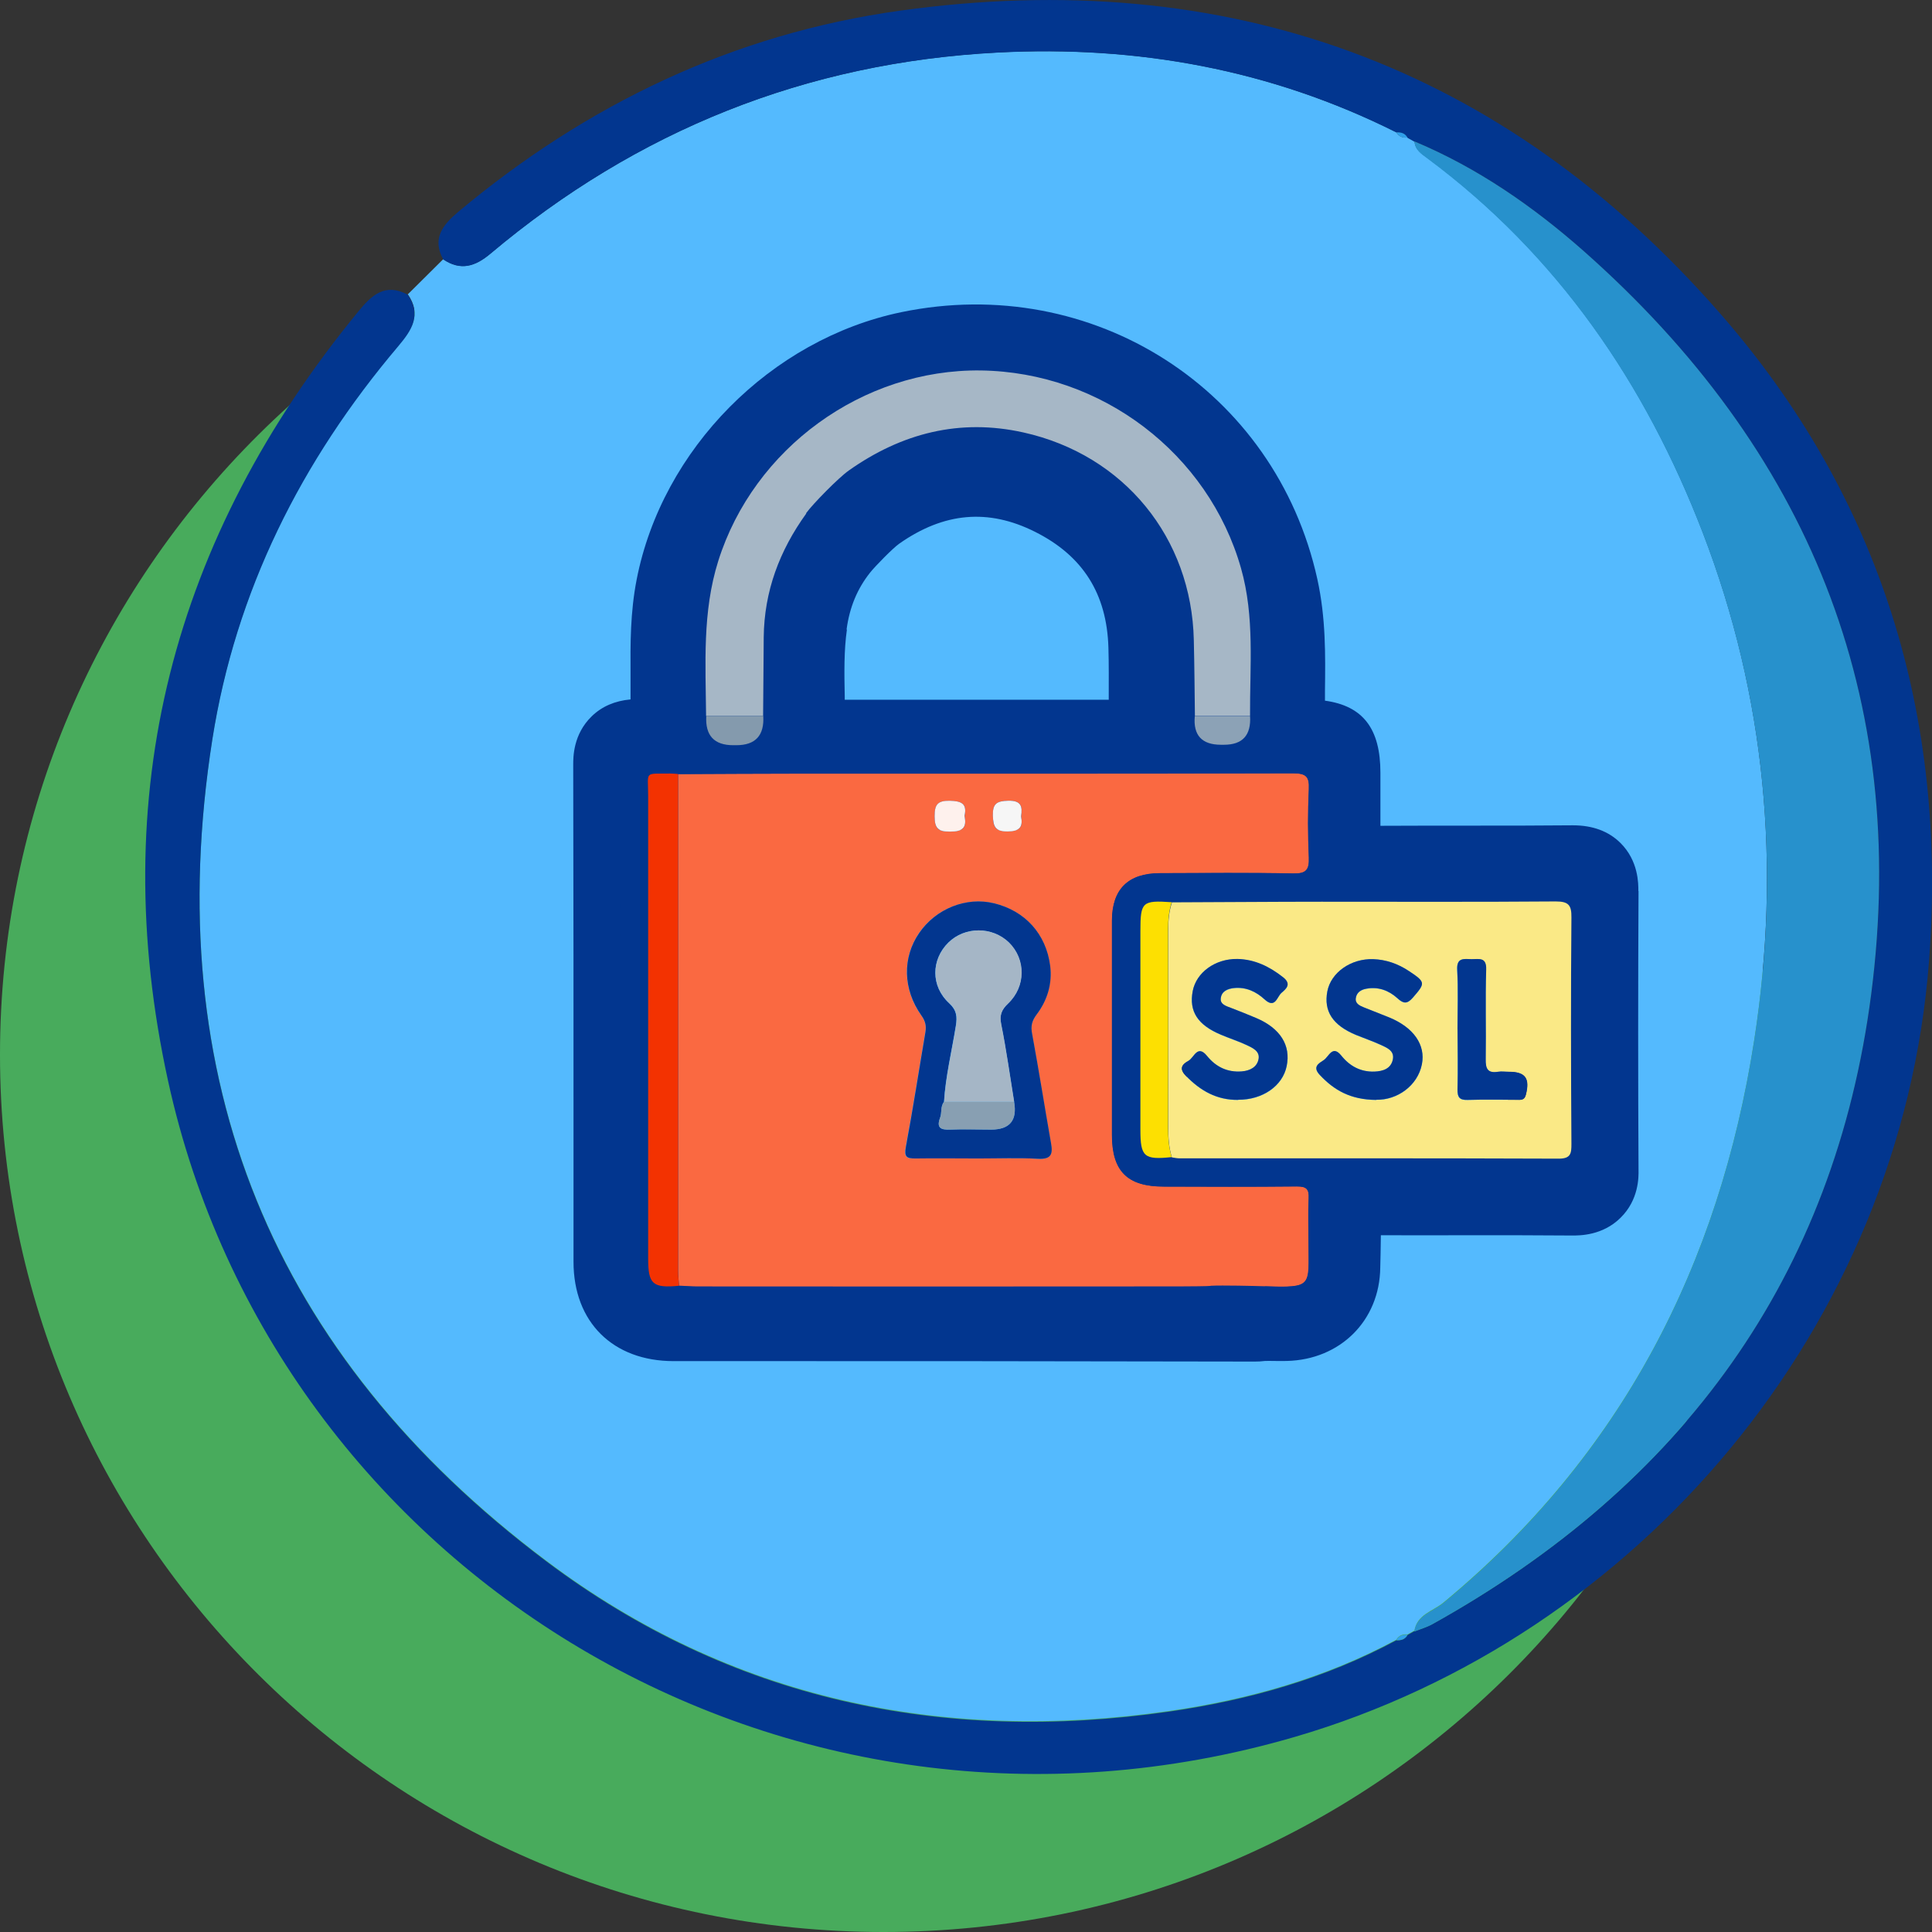 <svg width="60" height="60" viewBox="0 0 60 60" fill="none" xmlns="http://www.w3.org/2000/svg">
<rect x="0" y="0" width="60" height="60" fill="#333333" stroke="none"/>
<path d="M27.439 60C42.592 60 54.877 47.802 54.877 32.755C54.877 17.708 42.592 5.51 27.439 5.51C12.285 5.51 0 17.708 0 32.755C0 47.802 12.285 60 27.439 60Z" fill="#48AB5C"/>
<path d="M12.66 9.146C13.027 8.781 13.395 8.416 13.763 8.051C14.305 8.416 14.755 8.277 15.233 7.873C19.781 4.049 25.034 1.941 30.985 1.629C35.314 1.403 39.469 2.157 43.364 4.107C43.441 4.242 43.562 4.285 43.712 4.27C43.789 4.314 43.862 4.352 43.939 4.395L43.93 4.381C43.944 4.645 44.147 4.77 44.331 4.904C48.375 7.911 51.099 11.903 52.879 16.529C54.838 21.62 55.317 26.899 54.48 32.289C53.397 39.278 50.354 45.201 44.82 49.774C44.505 50.033 44.002 50.139 43.925 50.648L43.935 50.633C43.862 50.677 43.785 50.715 43.712 50.758C43.562 50.744 43.441 50.787 43.364 50.922C41.158 52.113 38.763 52.781 36.311 53.136C29.253 54.154 22.674 52.757 16.975 48.477C8.451 42.074 4.944 33.48 6.594 22.951C7.314 18.349 9.351 14.295 12.37 10.731C12.79 10.232 13.105 9.766 12.66 9.132V9.146Z" fill="#54BAFE"/>
<path d="M43.364 4.112C39.465 2.157 35.309 1.407 30.985 1.633C25.035 1.941 19.781 4.054 15.234 7.878C14.755 8.281 14.305 8.42 13.763 8.055C13.415 7.412 13.739 6.994 14.223 6.586C18.218 3.242 22.77 1.052 27.951 0.331C38.105 -1.081 46.673 2.032 53.392 9.703C58.418 15.438 60.484 22.245 59.908 29.844C59.047 41.194 50.891 50.825 40.205 53.943C24.362 58.559 8.548 48.779 5.22 33.571C3.275 24.685 5.351 16.711 11.127 9.674C11.533 9.175 11.959 8.771 12.66 9.151C13.1 9.78 12.791 10.251 12.37 10.75C9.351 14.314 7.319 18.364 6.594 22.97C4.944 33.504 8.451 42.093 16.975 48.496C22.674 52.78 29.253 54.173 36.311 53.155C38.768 52.8 41.158 52.132 43.364 50.941C43.509 50.95 43.635 50.917 43.712 50.777C43.785 50.734 43.862 50.696 43.935 50.652L43.925 50.667C44.109 50.595 44.307 50.537 44.481 50.441C52.241 46.128 56.977 39.657 58.114 30.867C59.304 21.659 56.15 13.964 49.193 7.806C47.621 6.413 45.889 5.212 43.925 4.39L43.935 4.405C43.857 4.362 43.785 4.323 43.712 4.28C43.635 4.141 43.509 4.107 43.364 4.117V4.112Z" fill="#02368F"/>
<path d="M43.925 4.39C45.889 5.212 47.616 6.412 49.193 7.805C56.149 13.963 59.303 21.654 58.113 30.867C56.977 39.657 52.24 46.123 44.481 50.441C44.307 50.537 44.114 50.59 43.925 50.667C44.002 50.157 44.501 50.052 44.82 49.792C50.354 45.219 53.392 39.292 54.48 32.308C55.317 26.923 54.838 21.639 52.879 16.548C51.099 11.922 48.375 7.93 44.331 4.923C44.147 4.784 43.944 4.664 43.93 4.4L43.925 4.39Z" fill="#2791CC"/>
<path d="M43.364 4.112C43.509 4.102 43.635 4.136 43.713 4.275C43.563 4.29 43.442 4.242 43.364 4.112Z" fill="#2EA0EB"/>
<path d="M43.713 50.773C43.635 50.912 43.509 50.946 43.364 50.936C43.442 50.801 43.563 50.758 43.713 50.773Z" fill="#2EA0EB"/>
<path d="M50.881 27.673C50.881 27.442 50.886 26.736 50.325 26.179C49.957 25.814 49.459 25.631 48.854 25.631H48.83C47.799 25.641 46.769 25.641 45.739 25.641C44.786 25.641 43.833 25.641 42.87 25.646C42.87 25.348 42.87 25.05 42.87 24.762C42.87 24.507 42.87 24.253 42.87 23.998C42.87 22.634 42.333 21.923 41.148 21.76C41.148 21.659 41.148 21.563 41.148 21.462C41.162 20.343 41.177 19.19 40.911 17.984C39.614 12.105 33.94 8.464 27.994 9.694C23.941 10.534 20.559 13.949 19.771 18.003C19.572 19.027 19.577 19.992 19.582 20.924C19.582 21.188 19.582 21.457 19.582 21.721C19.098 21.765 18.692 21.938 18.377 22.245C17.797 22.807 17.802 23.518 17.802 23.753C17.811 27.687 17.811 31.621 17.811 35.555V39.187C17.811 41.06 19.035 42.271 20.922 42.271H24.526C28.207 42.271 31.893 42.271 35.58 42.28H35.589C36.252 42.28 38.26 42.285 38.971 42.285C39.072 42.285 39.174 42.28 39.285 42.266C39.339 42.261 39.464 42.266 39.571 42.266C39.701 42.266 39.832 42.271 39.962 42.266C41.622 42.227 42.846 41.012 42.865 39.369L42.875 38.942C42.875 38.75 42.884 38.557 42.884 38.361C43.799 38.365 44.708 38.365 45.618 38.361C46.687 38.361 47.756 38.361 48.825 38.37C49.057 38.37 49.768 38.375 50.329 37.818C50.895 37.261 50.891 36.559 50.886 36.329C50.871 33.567 50.871 30.656 50.886 27.673H50.881ZM46.827 34.33C44.727 34.326 42.623 34.326 40.524 34.326H36.862V29.676H37.592C38.661 29.666 39.735 29.662 40.804 29.662C41.593 29.662 42.381 29.662 43.17 29.662C44.389 29.662 45.608 29.662 46.832 29.662C46.822 31.218 46.827 32.76 46.832 34.335L46.827 34.33ZM22.098 38.25H21.846V36.156C21.846 32.693 21.846 29.234 21.846 25.776H22.31C23.176 25.771 24.037 25.766 24.903 25.766H29.059C31.013 25.766 32.967 25.766 34.927 25.766C33.625 26.112 32.827 27.173 32.822 28.672C32.822 30.853 32.822 33.029 32.822 35.209C32.822 36.833 33.625 37.919 35.014 38.255C30.708 38.26 26.408 38.255 22.102 38.255L22.098 38.25ZM26.292 19.545C26.384 18.858 26.625 18.282 27.022 17.782C27.177 17.586 27.738 17.014 27.927 16.884C29.315 15.909 30.694 15.789 32.14 16.514C33.63 17.259 34.375 18.441 34.423 20.117C34.438 20.621 34.433 21.126 34.433 21.63C34.433 21.664 34.433 21.697 34.433 21.731C32.842 21.731 31.245 21.731 29.654 21.731C28.662 21.731 27.67 21.731 26.679 21.731H26.234V21.625C26.219 20.895 26.209 20.203 26.301 19.555L26.292 19.545ZM37.539 38.836C37.471 38.908 37.399 38.995 37.336 39.091C37.287 39.019 37.234 38.951 37.186 38.894C36.934 38.605 36.639 38.447 36.368 38.356H36.779C37.278 38.356 37.781 38.356 38.279 38.356C37.994 38.452 37.747 38.61 37.539 38.831V38.836Z" fill="#02368F"/>
<path d="M37.598 39.936C37.269 39.955 36.007 39.951 35.687 39.951C31.009 39.955 26.331 39.955 21.654 39.951C21.465 39.951 21.276 39.936 21.088 39.927C21.078 39.768 21.059 39.614 21.059 39.456C21.059 34.316 21.059 29.176 21.059 24.037C22.326 24.032 23.593 24.022 24.856 24.022C29.955 24.022 35.054 24.022 40.152 24.013C40.549 24.013 40.665 24.104 40.646 24.503C40.612 25.209 40.612 25.92 40.646 26.626C40.66 27.01 40.568 27.135 40.157 27.125C38.779 27.096 37.4 27.111 36.026 27.116C35.034 27.116 34.536 27.61 34.531 28.59C34.531 30.81 34.531 33.024 34.531 35.243C34.531 36.372 35.005 36.847 36.142 36.847C37.521 36.847 38.899 36.857 40.273 36.843C40.568 36.843 40.656 36.924 40.641 37.213C40.617 37.669 40.636 38.125 40.636 38.582C40.636 39.951 40.781 39.994 39.286 39.946C38.933 39.936 37.971 39.912 37.593 39.931L37.598 39.936ZM30.376 35.978C30.995 35.978 31.614 35.949 32.228 35.988C32.649 36.012 32.698 35.839 32.635 35.493C32.432 34.364 32.258 33.23 32.05 32.106C32.006 31.866 32.05 31.698 32.19 31.506C32.524 31.064 32.678 30.555 32.611 29.998C32.485 29.003 31.832 28.288 30.864 28.052C30.003 27.846 29.06 28.221 28.542 28.975C28.02 29.738 28.034 30.723 28.61 31.535C28.731 31.703 28.77 31.857 28.736 32.054C28.533 33.245 28.349 34.441 28.126 35.627C28.068 35.93 28.15 35.983 28.421 35.978C29.07 35.968 29.718 35.978 30.371 35.978H30.376ZM29.955 25.343C30.042 24.954 29.863 24.877 29.495 24.872C29.108 24.863 29.026 24.993 29.026 25.353C29.026 25.718 29.123 25.833 29.5 25.828C29.877 25.828 30.037 25.723 29.955 25.348V25.343ZM31.711 25.353C31.759 25.045 31.716 24.858 31.314 24.868C30.956 24.877 30.826 24.954 30.835 25.334C30.845 25.68 30.903 25.824 31.3 25.819C31.677 25.814 31.774 25.68 31.711 25.353Z" fill="#FA6941"/>
<path d="M39.291 39.95C40.786 39.999 40.645 39.95 40.641 38.586C40.641 38.13 40.621 37.674 40.645 37.217C40.66 36.929 40.573 36.843 40.278 36.847C38.899 36.862 37.52 36.857 36.147 36.852C35.01 36.852 34.541 36.377 34.536 35.248C34.536 33.029 34.536 30.814 34.536 28.595C34.536 27.615 35.039 27.125 36.03 27.12C37.409 27.12 38.788 27.101 40.162 27.13C40.568 27.14 40.665 27.01 40.65 26.631C40.621 25.924 40.616 25.213 40.65 24.507C40.67 24.113 40.553 24.017 40.157 24.017C35.058 24.032 29.959 24.027 24.861 24.027C23.593 24.027 22.326 24.037 21.063 24.041C20.986 24.037 20.904 24.022 20.826 24.027C19.994 24.037 20.134 23.926 20.134 24.728C20.13 29.517 20.134 34.302 20.134 39.091C20.134 39.888 20.275 40.013 21.092 39.936C21.281 39.946 21.47 39.96 21.658 39.96C26.336 39.96 31.014 39.96 35.692 39.96C36.011 39.96 36.108 40.849 35.73 40.849C30.758 40.834 25.78 40.839 20.807 40.839C19.776 40.839 19.259 40.325 19.259 39.307C19.259 34.066 19.259 28.831 19.249 23.59C19.249 23.22 19.341 23.114 19.713 23.124C20.149 23.138 20.729 23.331 20.981 23.038C21.194 22.788 21.044 22.231 21.058 21.808C21.097 20.554 20.991 19.3 21.232 18.047C21.9 14.603 24.865 11.576 28.339 10.861C33.549 9.785 38.44 12.912 39.576 18.071C39.871 19.401 39.765 20.765 39.77 22.115C39.77 23.138 39.77 23.138 40.8 23.138C41.284 23.138 41.526 23.374 41.526 23.845C41.526 24.743 41.55 25.641 41.516 26.535C41.497 26.991 41.594 27.149 42.102 27.14C44.477 27.111 46.852 27.14 49.232 27.116C49.614 27.116 49.692 27.221 49.692 27.582C49.677 30.521 49.677 33.466 49.692 36.406C49.692 36.78 49.595 36.871 49.222 36.867C46.862 36.847 44.501 36.867 42.14 36.847C41.671 36.847 41.477 36.929 41.516 37.443C41.569 38.116 41.536 38.793 41.526 39.47C41.516 40.287 40.979 40.815 40.157 40.834C39.871 40.839 39.581 40.806 39.301 40.844C38.923 40.892 38.947 39.946 39.301 39.955L39.291 39.95ZM38.827 22.235C38.817 20.703 38.977 19.161 38.546 17.648C37.535 14.089 34.221 11.553 30.467 11.505C26.8 11.456 23.414 13.921 22.311 17.422C21.813 19.003 21.919 20.621 21.934 22.235C21.898 22.841 22.177 23.143 22.771 23.143H22.867C23.461 23.143 23.74 22.841 23.704 22.235C23.709 21.419 23.714 20.607 23.724 19.79C23.738 18.364 24.212 17.101 25.044 15.948C25.252 15.655 25.427 15.587 25.688 15.856C25.959 16.053 25.988 16.226 25.751 16.519C25.156 17.269 24.802 18.138 24.672 19.094C24.498 20.348 24.633 21.606 24.585 22.86C24.57 23.163 24.759 23.134 24.948 23.134C28.571 23.134 32.199 23.134 35.822 23.138C36.122 23.138 36.19 23.047 36.185 22.764C36.166 21.789 36.2 20.814 36.176 19.838C36.113 17.528 35.019 15.813 32.963 14.78C30.912 13.752 28.885 13.969 27.013 15.28C26.694 15.501 26.525 15.501 26.297 15.237C26.099 15.001 26.06 14.838 26.375 14.617C28.02 13.455 29.819 12.993 31.802 13.435C34.923 14.132 37.017 16.711 37.09 19.887C37.109 20.669 37.114 21.457 37.124 22.24C37.072 22.829 37.343 23.124 37.936 23.124H38.033C38.604 23.124 38.873 22.828 38.841 22.235H38.827ZM36.388 28.024C35.469 27.961 35.416 28.014 35.416 28.927C35.416 30.983 35.416 33.034 35.416 35.089C35.416 35.93 35.532 36.026 36.388 35.94C36.466 35.949 36.543 35.968 36.621 35.968C40.549 35.968 44.477 35.968 48.405 35.978C48.782 35.978 48.797 35.81 48.797 35.522C48.787 33.178 48.782 30.834 48.797 28.489C48.797 28.105 48.705 27.99 48.308 27.99C45.885 28.009 43.461 27.995 41.037 28C39.484 28 37.932 28.014 36.384 28.019L36.388 28.024Z" fill="#02368F"/>
<path d="M37.598 39.936C37.975 39.917 38.077 40.883 37.646 40.844C37.312 40.815 37.269 39.956 37.598 39.936Z" fill="#02368F"/>
<path d="M30.375 35.978C29.727 35.978 29.079 35.968 28.426 35.978C28.16 35.978 28.077 35.93 28.131 35.627C28.353 34.441 28.537 33.245 28.74 32.053C28.774 31.857 28.735 31.703 28.614 31.535C28.039 30.723 28.019 29.738 28.547 28.974C29.064 28.22 30.008 27.841 30.869 28.052C31.831 28.283 32.489 29.003 32.615 29.997C32.683 30.55 32.528 31.064 32.194 31.506C32.049 31.698 32.005 31.866 32.054 32.106C32.262 33.235 32.441 34.364 32.639 35.493C32.702 35.839 32.654 36.011 32.233 35.987C31.618 35.954 30.999 35.978 30.38 35.978H30.375ZM31.493 34.22C31.362 33.418 31.251 32.611 31.091 31.813C31.033 31.525 31.101 31.362 31.304 31.165C31.86 30.636 31.855 29.791 31.333 29.272C30.815 28.768 29.964 28.768 29.451 29.272C28.914 29.801 28.9 30.627 29.475 31.155C29.712 31.376 29.727 31.578 29.683 31.857C29.558 32.644 29.364 33.422 29.316 34.22C29.2 34.369 29.258 34.556 29.195 34.715C29.079 35.027 29.214 35.094 29.504 35.08C29.93 35.06 30.356 35.08 30.782 35.08C31.359 35.08 31.596 34.793 31.493 34.22Z" fill="#02368F"/>
<path d="M21.087 39.931C20.269 40.008 20.129 39.883 20.129 39.086C20.129 34.297 20.129 29.513 20.129 24.724C20.129 23.926 19.989 24.037 20.821 24.023C20.898 24.023 20.98 24.032 21.058 24.037C21.058 29.177 21.058 34.316 21.058 39.456C21.058 39.614 21.077 39.768 21.087 39.927V39.931Z" fill="#F33201"/>
<path d="M29.954 25.343C30.036 25.723 29.877 25.824 29.5 25.824C29.122 25.824 29.025 25.713 29.025 25.348C29.025 24.988 29.113 24.863 29.495 24.868C29.857 24.877 30.041 24.954 29.954 25.338V25.343Z" fill="#FEF1ED"/>
<path d="M31.71 25.353C31.773 25.679 31.676 25.814 31.299 25.819C30.902 25.823 30.849 25.674 30.834 25.334C30.825 24.954 30.955 24.877 31.313 24.867C31.715 24.858 31.759 25.045 31.71 25.353Z" fill="#F6F6F6"/>
<path d="M36.389 28.023C37.941 28.019 39.494 28.004 41.042 28.004C43.466 28.004 45.89 28.014 48.313 27.995C48.715 27.995 48.807 28.11 48.802 28.494C48.782 30.838 48.787 33.182 48.802 35.526C48.802 35.815 48.787 35.983 48.41 35.983C44.482 35.968 40.554 35.973 36.626 35.973C36.548 35.973 36.471 35.954 36.394 35.944C36.302 35.642 36.282 35.334 36.282 35.017C36.287 32.966 36.287 30.915 36.282 28.864C36.282 28.581 36.306 28.302 36.394 28.033L36.389 28.023ZM42.74 34.157C43.393 34.172 44.027 33.72 44.158 33.057C44.274 32.452 43.901 31.914 43.147 31.602C42.886 31.496 42.619 31.395 42.358 31.29C42.228 31.237 42.073 31.17 42.107 30.997C42.136 30.829 42.266 30.737 42.436 30.709C42.808 30.641 43.127 30.761 43.393 31.002C43.577 31.17 43.693 31.198 43.877 30.987C44.269 30.536 44.274 30.507 43.756 30.161C43.422 29.94 43.05 29.805 42.648 29.791C41.952 29.767 41.333 30.209 41.221 30.79C41.105 31.41 41.386 31.842 42.111 32.145C42.358 32.246 42.615 32.332 42.856 32.443C43.05 32.534 43.306 32.62 43.258 32.894C43.205 33.187 42.953 33.274 42.682 33.283C42.257 33.293 41.923 33.11 41.657 32.788C41.381 32.443 41.265 32.817 41.115 32.923C40.965 33.024 40.742 33.13 40.989 33.389C41.434 33.86 41.942 34.153 42.74 34.162V34.157ZM38.454 34.157C39.209 34.162 39.833 33.735 39.959 33.115C40.094 32.467 39.76 31.938 39.015 31.621C38.754 31.511 38.488 31.41 38.227 31.304C38.077 31.247 37.893 31.194 37.913 31.006C37.937 30.795 38.12 30.713 38.324 30.689C38.696 30.651 39.011 30.8 39.272 31.04C39.601 31.343 39.654 30.958 39.799 30.838C39.944 30.713 40.118 30.569 39.847 30.353C39.427 30.022 38.967 29.796 38.425 29.786C37.733 29.777 37.153 30.204 37.042 30.781C36.921 31.415 37.192 31.837 37.922 32.14C38.183 32.251 38.454 32.337 38.711 32.457C38.895 32.544 39.127 32.64 39.088 32.885C39.044 33.144 38.812 33.259 38.561 33.278C38.116 33.312 37.758 33.134 37.487 32.798C37.187 32.428 37.08 32.846 36.911 32.947C36.722 33.057 36.606 33.182 36.829 33.413C37.279 33.879 37.791 34.167 38.454 34.162V34.157ZM45.266 31.957C45.266 32.587 45.275 33.211 45.261 33.84C45.256 34.085 45.328 34.172 45.58 34.162C46.083 34.143 46.591 34.162 47.099 34.157C47.22 34.157 47.341 34.181 47.384 33.999C47.51 33.49 47.37 33.288 46.852 33.288C46.741 33.288 46.63 33.274 46.519 33.288C46.19 33.341 46.132 33.182 46.136 32.894C46.151 31.967 46.122 31.04 46.151 30.118C46.165 29.709 45.923 29.796 45.696 29.791C45.459 29.786 45.232 29.733 45.251 30.127C45.285 30.737 45.261 31.352 45.261 31.962L45.266 31.957Z" fill="#FAE986"/>
<path d="M25.039 15.948C24.207 17.101 23.733 18.364 23.718 19.791C23.709 20.602 23.709 21.419 23.699 22.235H21.928C21.914 20.622 21.808 19.003 22.306 17.422C23.409 13.921 26.795 11.457 30.462 11.505C34.216 11.557 37.53 14.089 38.541 17.648C38.971 19.161 38.812 20.703 38.821 22.235C38.25 22.235 37.68 22.235 37.109 22.235C37.099 21.453 37.094 20.665 37.075 19.882C37.007 16.707 34.913 14.127 31.787 13.431C29.809 12.989 28.005 13.45 26.36 14.612C26.045 14.833 25.242 15.65 25.034 15.938L25.039 15.948Z" fill="#A6B7C6"/>
<path d="M36.388 28.023C36.301 28.293 36.277 28.571 36.277 28.855C36.282 30.906 36.282 32.957 36.277 35.008C36.277 35.325 36.296 35.632 36.388 35.935C35.527 36.026 35.416 35.925 35.416 35.085C35.416 33.029 35.416 30.978 35.416 28.922C35.416 28.009 35.469 27.956 36.388 28.019V28.023Z" fill="#FDE001"/>
<path d="M21.934 22.235H23.704C23.74 22.841 23.461 23.143 22.867 23.143H22.771C22.177 23.143 21.898 22.841 21.934 22.235Z" fill="#849AAD"/>
<path d="M37.11 22.24C37.681 22.24 38.251 22.24 38.822 22.24C38.858 22.833 38.588 23.129 38.014 23.129H37.917C37.324 23.129 37.053 22.834 37.105 22.245L37.11 22.24Z" fill="#8CA2B6"/>
<path d="M29.32 34.22C29.369 33.422 29.562 32.644 29.688 31.857C29.732 31.578 29.722 31.376 29.48 31.155C28.904 30.627 28.919 29.801 29.456 29.272C29.969 28.768 30.82 28.768 31.338 29.272C31.865 29.791 31.865 30.637 31.309 31.165C31.101 31.362 31.038 31.53 31.096 31.813C31.256 32.611 31.367 33.418 31.497 34.22C30.772 34.22 30.046 34.22 29.325 34.22H29.32Z" fill="#A5B6C6"/>
<path d="M29.321 34.22C30.046 34.22 30.772 34.22 31.493 34.22C31.596 34.793 31.359 35.08 30.782 35.08C30.356 35.08 29.93 35.066 29.504 35.08C29.214 35.09 29.079 35.022 29.195 34.715C29.258 34.556 29.2 34.369 29.316 34.22H29.321Z" fill="#889FB2"/>
<path d="M42.741 34.158C41.938 34.153 41.43 33.855 40.989 33.384C40.743 33.125 40.965 33.019 41.115 32.918C41.27 32.813 41.381 32.438 41.657 32.784C41.918 33.111 42.257 33.293 42.682 33.279C42.953 33.269 43.205 33.187 43.258 32.89C43.306 32.616 43.05 32.529 42.857 32.438C42.615 32.328 42.358 32.241 42.112 32.14C41.386 31.838 41.105 31.405 41.222 30.786C41.333 30.204 41.952 29.763 42.649 29.787C43.05 29.801 43.418 29.931 43.756 30.156C44.279 30.502 44.269 30.531 43.877 30.983C43.694 31.194 43.577 31.165 43.394 30.997C43.128 30.757 42.803 30.637 42.436 30.704C42.262 30.733 42.131 30.824 42.107 30.992C42.078 31.165 42.228 31.232 42.358 31.285C42.62 31.391 42.886 31.492 43.147 31.598C43.902 31.91 44.279 32.448 44.158 33.053C44.027 33.716 43.394 34.167 42.741 34.153V34.158Z" fill="#02368F"/>
<path d="M38.454 34.157C37.791 34.167 37.278 33.874 36.828 33.408C36.601 33.178 36.717 33.048 36.91 32.942C37.085 32.846 37.186 32.423 37.486 32.793C37.762 33.134 38.12 33.307 38.56 33.273C38.812 33.254 39.044 33.144 39.087 32.88C39.126 32.639 38.894 32.539 38.71 32.452C38.454 32.332 38.183 32.246 37.922 32.135C37.196 31.832 36.92 31.41 37.041 30.776C37.152 30.204 37.733 29.772 38.425 29.781C38.966 29.791 39.426 30.017 39.847 30.348C40.118 30.56 39.944 30.709 39.798 30.833C39.658 30.953 39.605 31.343 39.271 31.035C39.01 30.795 38.696 30.646 38.323 30.684C38.12 30.704 37.936 30.785 37.912 31.002C37.888 31.189 38.076 31.242 38.226 31.299C38.492 31.4 38.754 31.506 39.015 31.616C39.76 31.933 40.093 32.462 39.958 33.11C39.832 33.725 39.208 34.157 38.454 34.153V34.157Z" fill="#02368F"/>
<path d="M45.265 31.958C45.265 31.348 45.289 30.733 45.256 30.123C45.231 29.729 45.464 29.782 45.701 29.787C45.928 29.791 46.17 29.71 46.155 30.113C46.126 31.04 46.155 31.963 46.141 32.89C46.136 33.183 46.194 33.336 46.523 33.284C46.63 33.264 46.746 33.284 46.857 33.284C47.374 33.284 47.52 33.485 47.389 33.995C47.346 34.177 47.224 34.153 47.104 34.153C46.596 34.153 46.093 34.143 45.585 34.158C45.333 34.167 45.261 34.081 45.265 33.836C45.28 33.207 45.27 32.582 45.265 31.953V31.958Z" fill="#02368F"/>
</svg>

